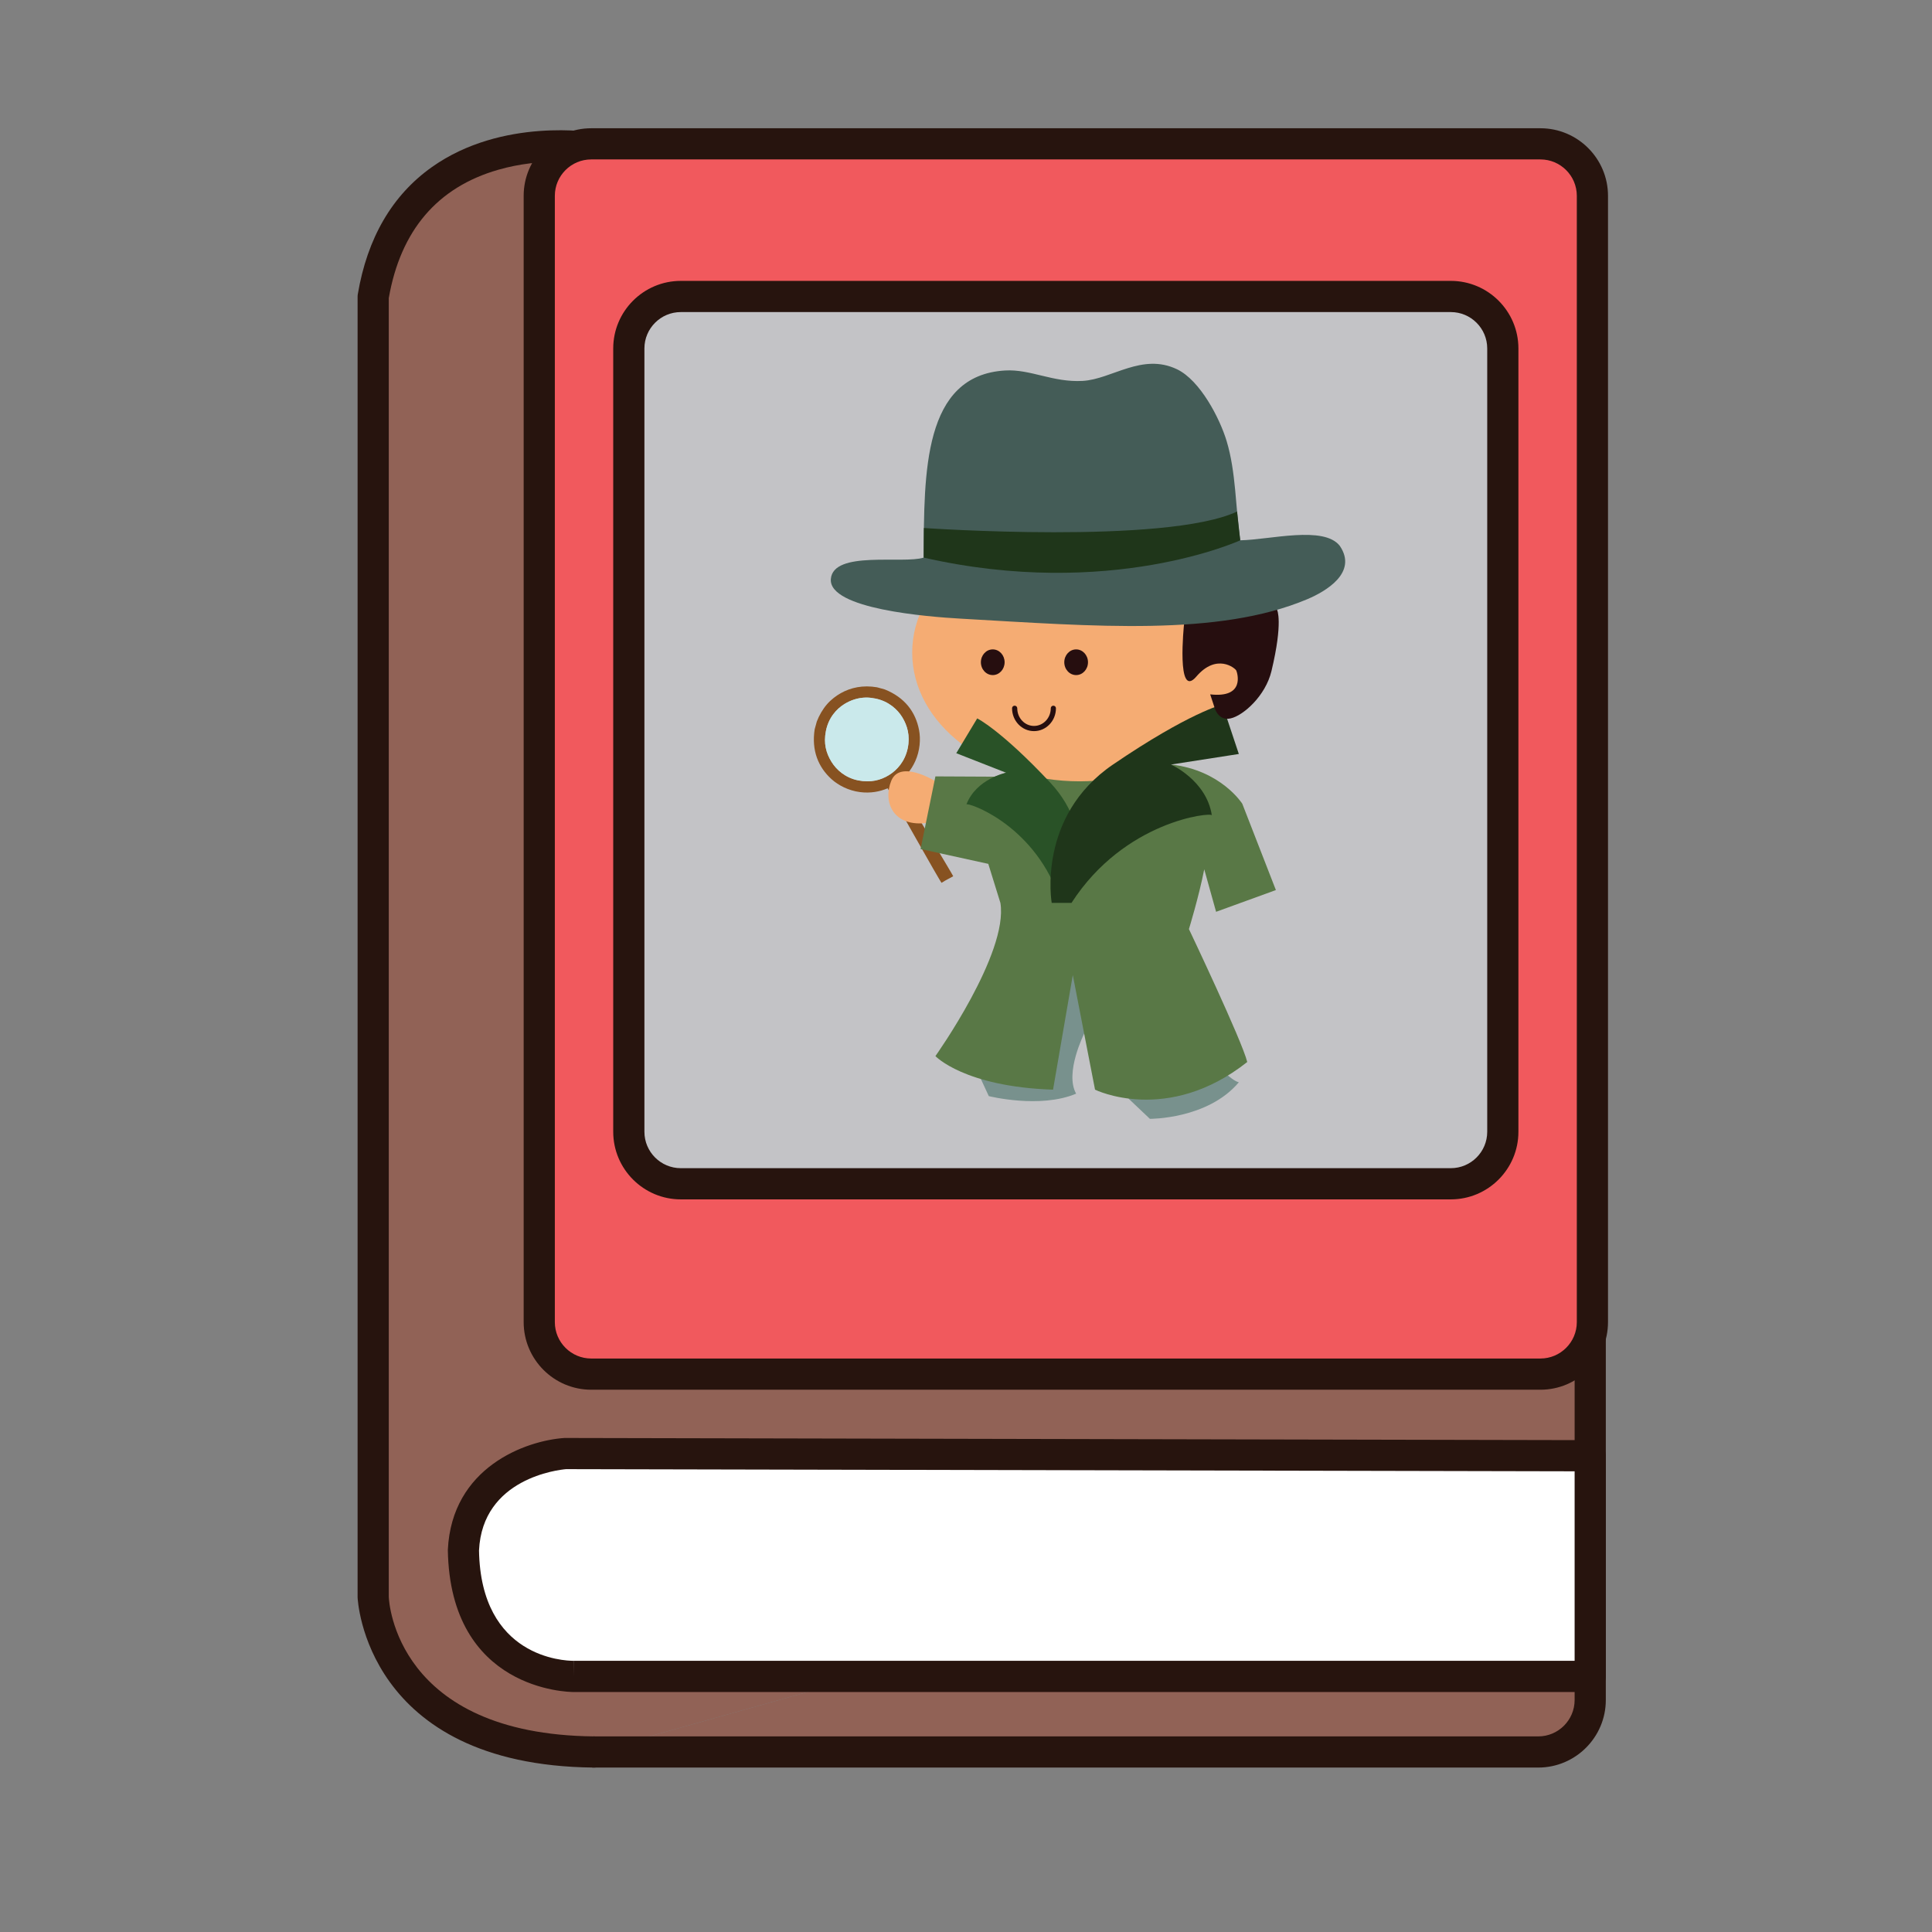 <?xml version="1.0" encoding="utf-8"?>
<!-- Generator: Adobe Illustrator 16.0.0, SVG Export Plug-In . SVG Version: 6.00 Build 0)  -->
<!DOCTYPE svg PUBLIC "-//W3C//DTD SVG 1.1//EN" "http://www.w3.org/Graphics/SVG/1.1/DTD/svg11.dtd">
<svg version="1.1" id="Layer_1" xmlns="http://www.w3.org/2000/svg" xmlns:xlink="http://www.w3.org/1999/xlink" x="0px" y="0px"
	 width="500px" height="500px" viewBox="0 0 500 500" enable-background="new 0 0 500 500" xml:space="preserve">
<rect x="0" y="0" width="500" height="500" fill="#808080" stroke="none"/>
<g id="Layer_1_copy">
	<g>
		<path fill="#916256" d="M411.551,381.031v-46.364L321.073,94.903L153.691,38.355c0,0-49.199-8.483-57.109,38.455v336.456
			c0,0,1.127,39.576,57.109,40.146"/>
		<path fill="#27140E" d="M153.691,457.444c-0.013,0-0.029,0-0.041,0c-59.18-0.595-61.094-43.634-61.104-44.062V76.81
			c0-0.227,0.015-0.454,0.054-0.676c2.457-14.551,8.907-25.62,19.177-32.899c18.18-12.889,41.609-9.028,42.6-8.854
			c0.202,0.032,0.408,0.083,0.605,0.152L322.364,91.08c1.146,0.388,2.059,1.267,2.482,2.4l90.474,239.759
			c0.173,0.452,0.264,0.94,0.264,1.428v46.364c0,2.228-1.81,4.033-4.033,4.033c-2.229,0-4.038-1.807-4.038-4.033V335.4
			L317.972,98.115L152.73,42.29c-1.832-0.264-12.551-1.583-23.773,1.642c-15.762,4.529-25.293,15.705-28.342,33.217v336.117
			c0.05,1.33,1.923,35.594,53.117,36.112c2.227,0.024,4.013,1.848,3.996,4.074C157.704,455.671,155.901,457.444,153.691,457.444z"/>
	</g>
	<g>
		<g>
			<path fill="#916256" d="M153.691,453.411h244.406c7.399,0,13.453-6.054,13.453-13.444v-58.936"/>
		</g>
		<g>
			<path fill="#27140E" d="M398.098,457.444H153.691c-2.231,0-4.038-1.807-4.038-4.033c0-2.228,1.807-4.033,4.038-4.033h244.406
				c5.188,0,9.415-4.224,9.415-9.411v-58.936c0-2.227,1.809-4.034,4.038-4.034c2.225,0,4.033,1.808,4.033,4.034v58.936
				C415.584,449.6,407.735,457.444,398.098,457.444z"/>
		</g>
	</g>
	<g>
		<path fill="#FFFFFF" d="M146.342,376.18l265.209,0.562v57.113H148.543c0,0-28.063,0.567-28.609-32.797
			C121.03,377.879,146.342,376.18,146.342,376.18z"/>
		<path fill="#27140E" d="M148.458,437.895c-1.309,0-31.963-0.419-32.558-36.771c1.007-21.438,20.176-28.3,30.173-28.978
			c0.091,0,0.128,0.018,0.281,0l265.2,0.562c2.225,0.009,4.029,1.815,4.029,4.034v57.113c0,2.227-1.81,4.039-4.033,4.039H148.458
			L148.458,437.895z M146.494,380.214c-1.89,0.165-21.644,2.318-22.526,21.041c0.461,27.757,22.031,28.564,24.49,28.564v4.034
			l0.023-4.034h259.031v-49.046L146.494,380.214z"/>
	</g>
	<g>
		<g>
			<path fill="#F1595D" d="M412.112,342.165c0,7.405-6.052,13.453-13.454,13.453H153.007c-7.395,0-13.45-6.048-13.45-13.453V50.675
				c0-7.395,6.056-13.45,13.45-13.45h245.651c7.402,0,13.454,6.055,13.454,13.45V342.165L412.112,342.165z"/>
		</g>
		<g>
			<path fill="#27140E" d="M398.658,359.659H153.007c-9.639,0-17.483-7.853-17.483-17.494V50.675
				c0-9.639,7.845-17.483,17.483-17.483h245.651c9.646,0,17.492,7.844,17.492,17.483v291.49
				C416.15,351.807,408.306,359.659,398.658,359.659z M153.007,41.259c-5.193,0-9.416,4.223-9.416,9.416v291.49
				c0,5.196,4.223,9.419,9.416,9.419h245.651c5.196,0,9.421-4.223,9.421-9.419V50.675c0-5.193-4.226-9.416-9.421-9.416H153.007z"/>
		</g>
	</g>
	<g>
		<g>
			<path fill="#C3C3C6" d="M388.926,292.904c0,7.397-6.051,13.453-13.45,13.453H176.188c-7.398,0-13.453-6.056-13.453-13.453V90.18
				c0-7.398,6.055-13.453,13.453-13.453h199.287c7.399,0,13.45,6.054,13.45,13.453L388.926,292.904L388.926,292.904z"/>
		</g>
		<g>
			<path fill="#27140E" d="M375.476,310.398H176.188c-9.643,0-17.486-7.854-17.486-17.494V90.18c0-9.642,7.844-17.486,17.486-17.486
				h199.287c9.645,0,17.488,7.844,17.488,17.486v202.724C392.964,302.545,385.119,310.398,375.476,310.398z M176.188,80.765
				c-5.188,0-9.415,4.223-9.415,9.415v202.724c0,5.195,4.227,9.419,9.415,9.419h199.287c5.193,0,9.417-4.224,9.417-9.419V90.18
				c0-5.192-4.224-9.415-9.417-9.415H176.188z"/>
		</g>
	</g>
	<g>
		<g>
			<path fill="#875221" d="M226.975,177.871c0.668,0.186,1.327,0.367,2.001,0.552c5.2,2.083,7.98,5.857,8.871,10.492
				c0.453,2.342,0.247,5.37-0.987,8.092c-1.125,2.479-2.771,4.331-4.593,5.551c0.751,1.365,14.463,24.069,14.422,24.205
				c-1.443,0.845-1.6,0.805-3.011,1.712c-0.247-0.066-13.181-23.104-13.965-24.465c-2.013,0.866-4.438,1.332-7.159,0.981
				c-2.949-0.379-5.588-1.753-7.338-3.328c-3.456-3.118-5.225-7.445-4.38-12.922c0.182-0.664,0.367-1.332,0.549-2
				c0.61-1.613,1.568-3.25,2.623-4.458c1.048-1.212,2.327-2.173,3.531-2.862C220.169,177.928,223.333,177.251,226.975,177.871z
				 M224.171,180.526c-2.203,0.025-4.101,0.73-5.643,1.683c-2.062,1.27-4.112,3.556-4.784,6.974
				c-0.643,3.246,0.066,5.729,1.439,7.964c1.3,2.124,3.642,4.166,6.925,4.817c3.176,0.627,5.781-0.017,7.992-1.394
				c2.067-1.287,4.108-3.535,4.817-6.929c0.672-3.274-0.111-5.868-1.394-7.993c-1.225-2.025-3.556-4.174-6.954-4.858
				C225.763,180.625,224.958,180.526,224.171,180.526z"/>
		</g>
		<g>
			<path fill="#CAE9EB" d="M226.57,180.791c3.398,0.684,5.729,2.833,6.954,4.858c1.282,2.125,2.065,4.718,1.394,7.993
				c-0.709,3.395-2.75,5.642-4.817,6.929c-2.211,1.377-4.816,2.021-7.992,1.394c-3.283-0.652-5.625-2.693-6.925-4.817
				c-1.373-2.235-2.082-4.718-1.439-7.964c0.672-3.418,2.723-5.704,4.784-6.974c1.542-0.953,3.439-1.658,5.643-1.683
				C224.958,180.526,225.763,180.625,226.57,180.791z"/>
		</g>
		<g>
			<path fill="#78918D" d="M292.048,284.3l5.542,5.255c0,0,14.964,0.123,23.018-9.461c-1.146-0.264-2.809-1.758-2.809-1.758
				l-17.908-7.579L292.048,284.3z"/>
		</g>
		<g>
			<path fill="#F5AC73" d="M241.843,202.051c0,0-8.912-5.498-11.177,0c-2.268,5.506,0.482,12.188,9.557,10.884
				C249.291,211.624,241.843,202.051,241.843,202.051z"/>
		</g>
		<g>
			<path fill="#78918D" d="M253.854,279.252l2.045,4.422c0,0,13.24,3.324,22.604-0.636c-3.04-5.37,2.079-15.532,2.079-15.532
				l3.646-22.708l-21.638-2.816L253.854,279.252z"/>
		</g>
		<g>
			<path fill="#597846" d="M311.657,224.973c-1.405,7.16-3.963,15.475-3.963,15.475s13.809,29.03,15.091,34.399
				c-20.721,16.373-39.391,7.159-39.391,7.159l-5.754-29.661l-5.113,29.661c-23.025-0.767-30.441-8.692-30.441-8.692
				s18.932-26.603,16.818-39.643l-3.135-10.104l-17.521-3.84l3.836-18.798l15.334,0.074l8.834-3.143c0,0,23.875-1.407,36.792,0
				c12.923,1.406,18.457,10.142,18.457,10.142l8.697,22.345l-15.475,5.625L311.657,224.973z"/>
		</g>
		<g>
			<path fill="#F5AC73" d="M322.785,168.896c0,18.402-19.413,33.312-43.354,33.312c-23.945,0-43.354-14.909-43.354-33.312
				c0-18.394,19.409-33.308,43.354-33.308C303.372,135.588,322.785,150.502,322.785,168.896z"/>
		</g>
		<g>
			<path fill="#295227" d="M277.785,232.463c0,0,6.775-16.328-5.987-29.93C259.036,188.927,252.9,185.92,252.9,185.92l-5.417,9.008
				l12.897,5.057c0,0-7.695,1.55-10.27,8.195c0.251-0.599,16.946,4.887,23.784,23.414L277.785,232.463z"/>
		</g>
		<g>
			<path fill="#1F361A" d="M272.18,233.672c0,0-3.921-22.337,15.859-35.811c19.784-13.474,28.309-15.52,28.309-15.52l4.26,12.789
				l-17.562,2.73c0,0,9.205,4.095,10.571,13.127c-0.146-0.816-22.581,1.386-36.318,22.684L272.18,233.672L272.18,233.672z"/>
		</g>
		<g>
			<path fill="#260E0F" d="M306.42,161.629c0,0-2.055,19.607,3.192,13.466c5.241-6.137,10.1-2.173,10.354-1.53
				c0.257,0.635,2.311,7.16-6.771,6.137l1.097,3.324c0,0,0.879,3.634,4.188,2.895c3.304-0.734,9.036-5.839,10.569-12.232
				c3.069-12.785,1.456-15.878,1.456-15.878l-22.433-4.198L306.42,161.629z"/>
		</g>
		<g>
			<g>
				<path fill="#445C57" d="M320.971,139.832c7.737-0.144,21.637-3.872,25.772,1.439c4.729,6.97-3.733,11.82-8.401,13.792
					c-23.055,9.725-55.005,7.011-89.821,5.036c-8.369-0.475-34.146-2.479-33.498-10.262c0.618-7.452,18.691-3.823,24.023-5.53
					c0.107-22.011-0.156-47.161,21.062-48.426c6.584-0.393,12.379,3.134,20.086,2.697c7.527-0.42,15.351-7.325,24.384-3.027
					c6.029,2.867,11.126,12.765,12.88,18.617C319.881,122.239,319.712,131.011,320.971,139.832z"/>
			</g>
		</g>
		<g>
			<path fill="#1F361A" d="M239.1,136.645c0,0,62.61,4.355,81.058-4.26l0.812,7.448c0,0-33.643,15.458-81.925,4.475L239.1,136.645z"
				/>
		</g>
		<g>
			<path fill="#260E0F" d="M259.993,171.387c0,1.84-1.377,3.324-3.068,3.324c-1.698,0-3.071-1.484-3.071-3.324
				c0-1.834,1.373-3.324,3.071-3.324C258.616,168.063,259.993,169.552,259.993,171.387z"/>
		</g>
		<g>
			<path fill="#260E0F" d="M281.57,171.387c0,1.84-1.373,3.324-3.067,3.324s-3.067-1.484-3.067-3.324
				c0-1.834,1.373-3.324,3.067-3.324S281.57,169.552,281.57,171.387z"/>
		</g>
		<g>
			<path fill="#260E0F" d="M267.6,189.216c-3.131,0-5.68-2.651-5.68-5.918c0-0.371,0.301-0.668,0.672-0.668s0.672,0.297,0.672,0.668
				c0,2.524,1.943,4.574,4.336,4.574c2.392,0,4.338-2.05,4.338-4.574c0-0.371,0.297-0.668,0.668-0.668s0.672,0.297,0.672,0.668
				C273.277,186.564,270.732,189.216,267.6,189.216z"/>
		</g>
	</g>
</g>
</svg>
